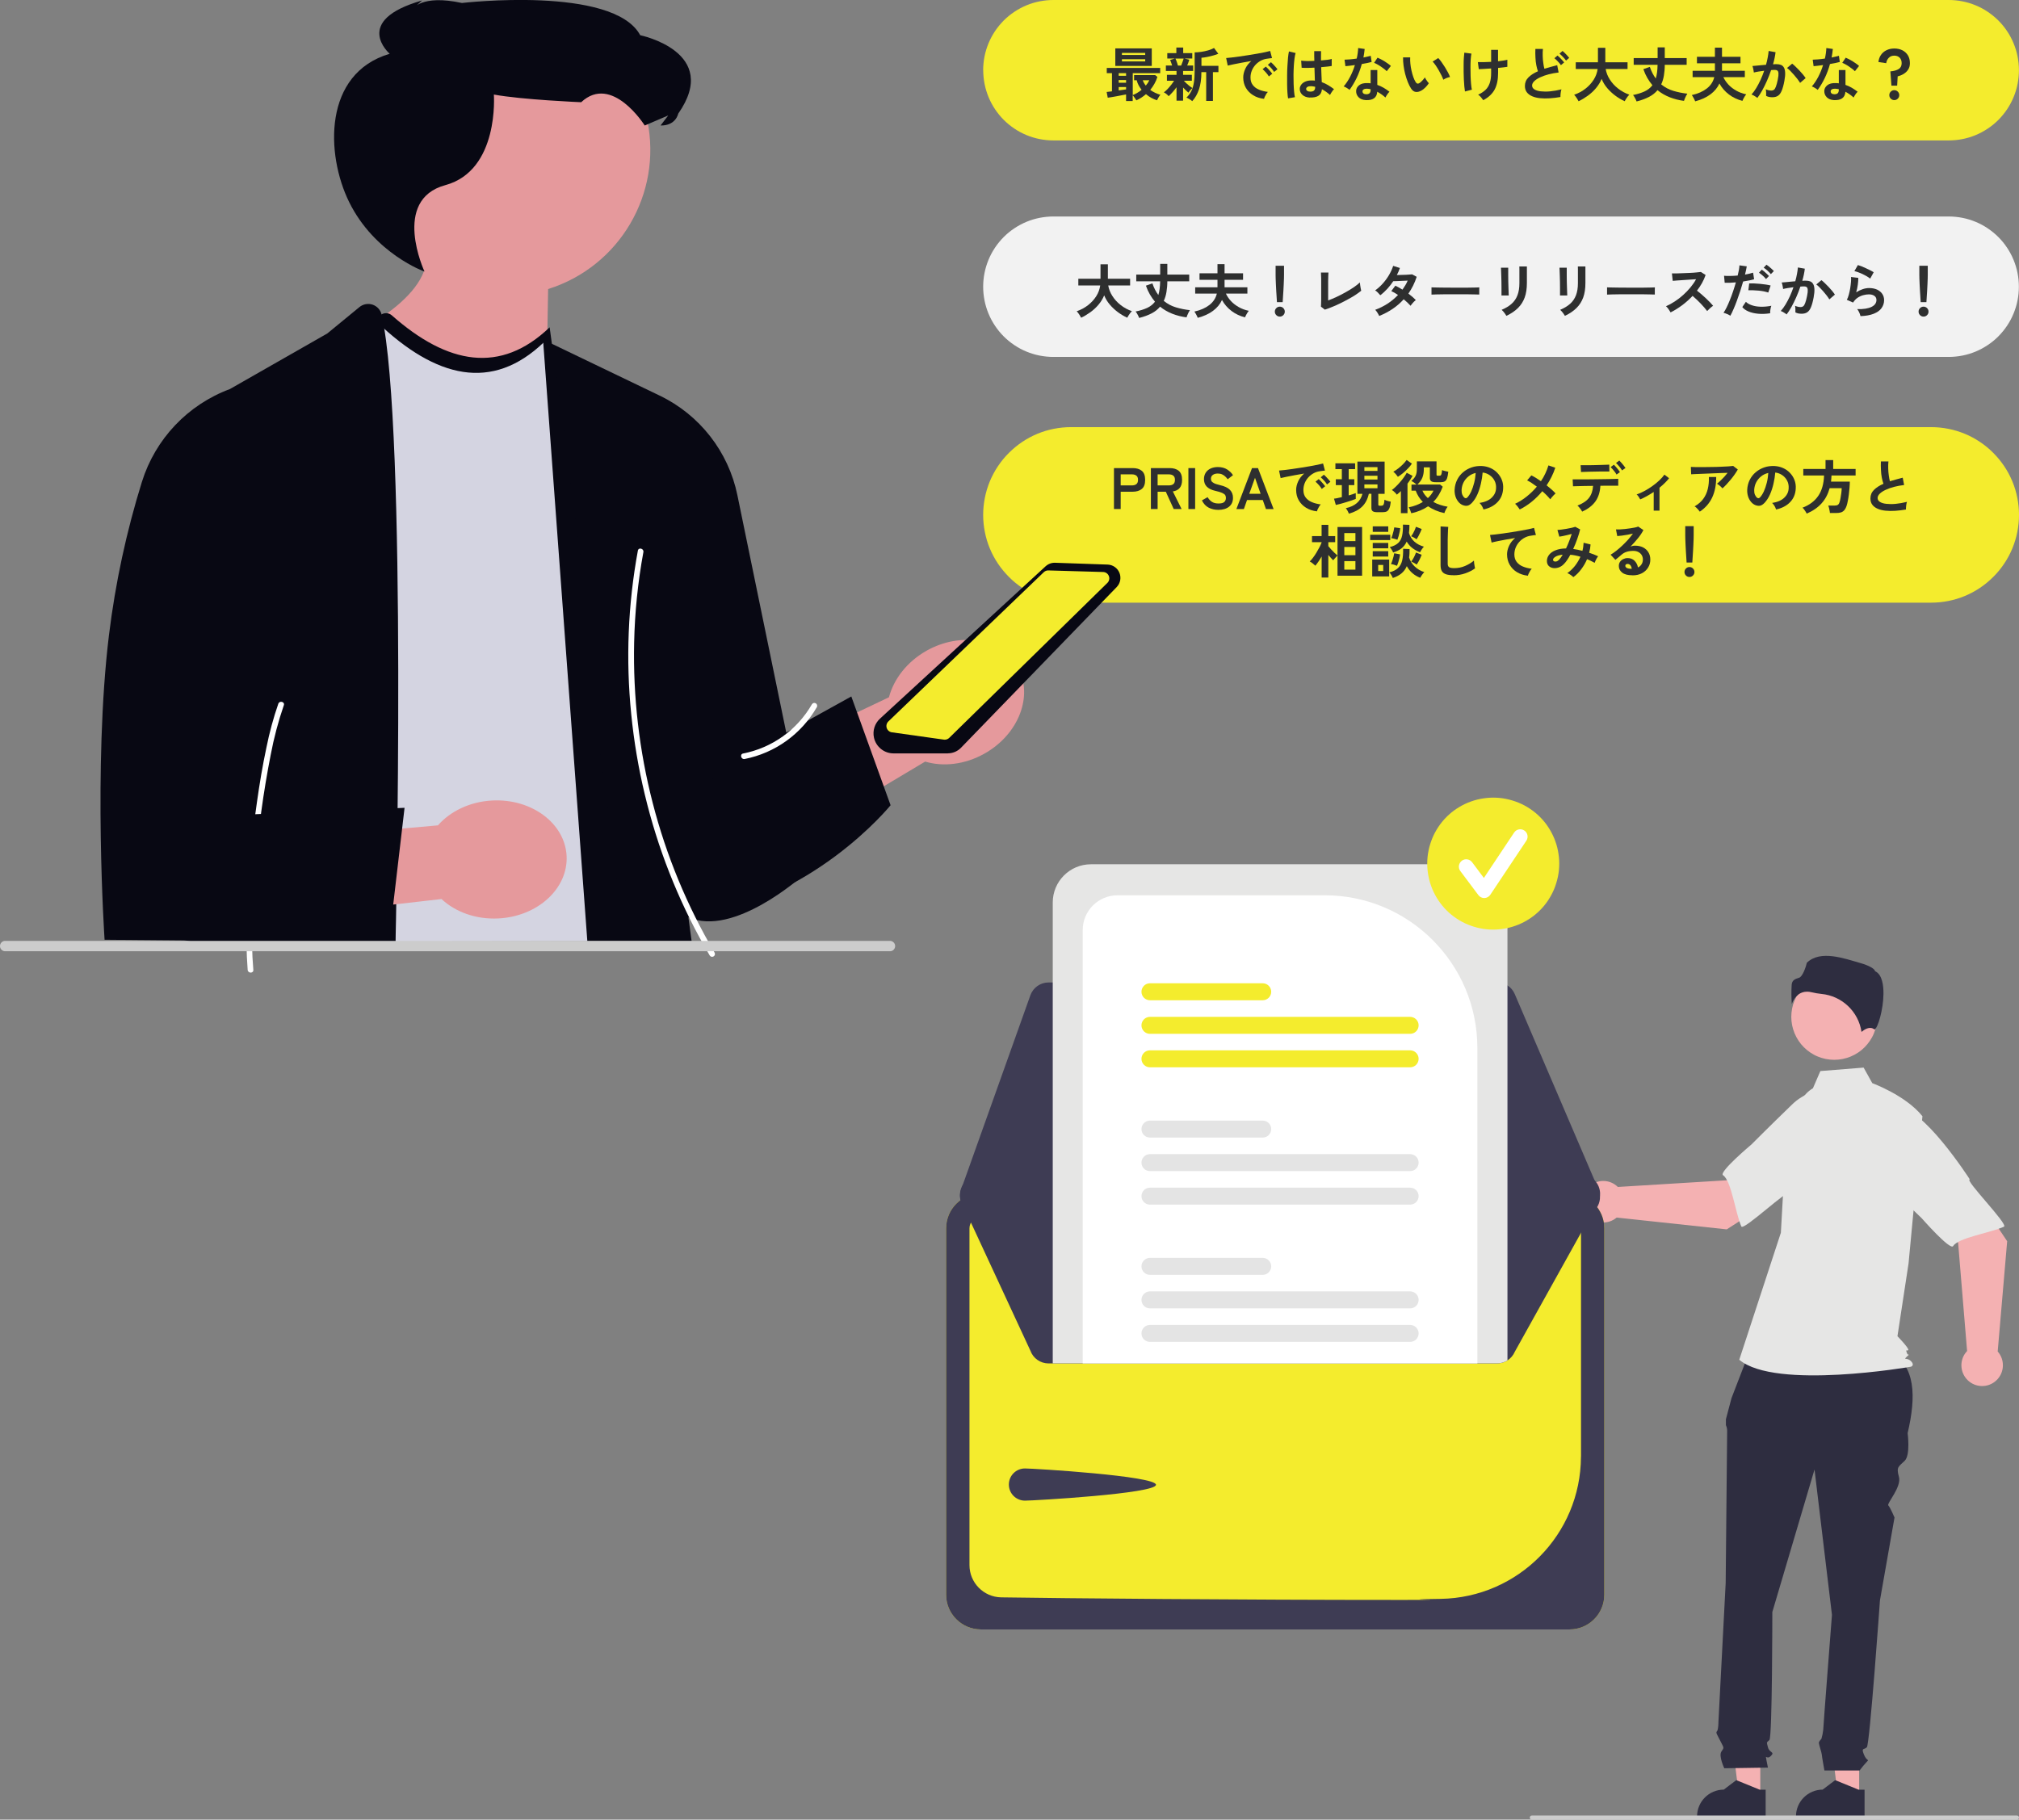 <?xml version="1.0" encoding="UTF-8"?>
<svg id="_レイヤー_2" data-name="レイヤー 2" xmlns="http://www.w3.org/2000/svg" viewBox="0 0 345 310.99">
  <rect x="0" y="0" width="345" height="310.99" fill="#808080" stroke="none"/>
  <defs>
    <style>
      .cls-1 {
        fill: #e4e4e4;
      }

      .cls-2 {
        fill: #ccc;
      }

      .cls-3 {
        fill: #080813;
      }

      .cls-4 {
        fill: #2e2d40;
      }

      .cls-5 {
        fill: #fff;
      }

      .cls-6 {
        fill: #d4d4e1;
      }

      .cls-7 {
        fill: #3e3c54;
      }

      .cls-8 {
        fill: #e6e6e5;
      }

      .cls-9 {
        fill: #f4b1b2;
      }

      .cls-10 {
        fill: #f2f2f2;
      }

      .cls-11 {
        fill: #2e2f2f;
      }

      .cls-12 {
        fill: #f4ec2d;
      }

      .cls-13 {
        fill: #e5999c;
      }
    </style>
  </defs>
  <g id="sp">
    <g id="img-strengths-sp">
      <polygon class="cls-9" points="317.69 307.05 314.06 307.05 312.33 293.02 317.69 293.02 317.69 307.05"/>
      <path class="cls-4" d="M318.62,310.58h-11.73v-.15c0-2.52,2.04-4.56,4.56-4.57h0l2.14-1.62,4,1.63h1.02v4.71Z"/>
      <polygon class="cls-9" points="300.79 307.05 297.16 307.05 295.43 293.02 300.79 293.02 300.79 307.05"/>
      <path class="cls-4" d="M301.72,310.58h-11.73v-.15c0-2.52,2.04-4.56,4.56-4.57h0l2.14-1.62,4,1.63h1.02v4.71Z"/>
      <path class="cls-4" d="M299.22,230.35l23.66.59c4.49,2.44,4.56,7.72,3.09,14,0,0,.5,3.73-.5,4.72-.99.99-1.49.99-.99,2.73.5,1.74-2.13,4.58-1.81,4.9s1.06,2.06,1.06,2.06l-2.49,14.17s-1.74,24.6-2.24,25.1c-.5.5-.99,0-.5,1.24.5,1.24.99.75.5,1.24-.44.47-.85.97-1.24,1.49h-6.01s-.45-2.49-.45-2.73-.5-1.74-.5-1.99.44-.69.44-.69c.15-.5.25-1.02.31-1.55,0-.5,1.49-19.63,1.49-19.63l-2.98-24.85-7.21,24.36s0,21.37-.5,21.87c-.5.5-.5.25-.25,1.24.25.99,1.24.75.5,1.49-.75.75-.99-.5-.75.75l.25,1.24-7.46.11s-.99-2.09-.5-2.84c.5-.75.47-.54-.14-1.76-.61-1.22-.85-1.47-.61-1.72.25-.25.25-1.57.25-1.57l1.24-23.78s.25-25.1.25-25.85c.02-.38-.05-.77-.21-1.12v-1.01l.95-3.59,3.32-8.62Z"/>
      <path class="cls-9" d="M313.43,166.45c.48,0,.96.05,1.43.14.47.09.93.23,1.38.42s.87.41,1.27.68c.4.27.77.57,1.11.91.34.34.65.71.91,1.11.27.4.49.82.68,1.27s.32.91.42,1.38.14.95.14,1.43-.05.96-.14,1.43c-.09.47-.23.93-.42,1.38-.18.45-.41.87-.68,1.27-.27.4-.57.77-.91,1.11-.34.34-.71.65-1.11.91-.4.27-.83.5-1.27.68-.45.19-.91.32-1.38.42-.47.09-.95.14-1.43.14s-.96-.05-1.43-.14-.93-.23-1.38-.42c-.45-.18-.87-.41-1.27-.68-.4-.27-.77-.57-1.11-.91-.34-.34-.65-.71-.91-1.11-.27-.4-.49-.83-.68-1.27-.18-.45-.32-.91-.42-1.38-.09-.47-.14-.95-.14-1.43s.05-.96.14-1.43c.09-.47.23-.93.42-1.38s.41-.87.68-1.27c.27-.4.57-.77.91-1.11.34-.34.71-.65,1.11-.91.4-.27.82-.5,1.27-.68.45-.18.91-.32,1.38-.42.47-.09.95-.14,1.43-.14Z"/>
      <path class="cls-8" d="M309.76,186.01c-1.58.94-2.53,2.67-3.08,4.43-1.01,3.26-1.61,6.63-1.8,10.04l-.57,10.2-7.11,21.71c6.17,5.22,29.34,1.19,29.34,1.19,0,0,.71-.24,0-.95s-1.4-.08-.69-.79c.71-.71.22.08-.02-.63-.24-.71,0-.24.24-.47.24-.24-1.84-2.37-1.84-2.37l1.9-12.46,2.37-25.14c-2.85-3.56-8.57-5.65-8.57-5.65l-1.48-2.66-7.39.59-1.29,2.98Z"/>
      <path class="cls-4" d="M308.75,169.48c.28,0,.57.04.84.11.54.13,1.09.22,1.65.28,3.5.33,6.33,3.01,6.85,6.49.43-.37,1.4-1.06,2.2-.42.01.01.02.02.05,0,.53-.25,1.47-3.34,1.5-6.06.02-1.44-.21-3.29-1.38-3.87l-.06-.03-.02-.07c-.08-.32-.95-.88-2.46-1.31-2.75-.78-6.86-2.31-9.17-.06-.17.76-.74,2.38-1.32,2.56-.64.2-1.19.38-1.27,1.16-.07,1.11-.07,2.23.02,3.34.22-.68.64-1.27,1.21-1.7.41-.27.89-.42,1.38-.41Z"/>
      <path class="cls-9" d="M295.07,210.1l12.01-7.69-6.05-8.04-5.97,7.35-18.61,1.14c-1.36-1.35-3.55-1.37-4.94-.04-1.39,1.32-1.47,3.51-.19,4.94s3.47,1.57,4.93.33l18.82,2.02Z"/>
      <path class="cls-8" d="M318.22,191.68c.7,4.22-12.46,12.27-12.46,12.27,0-.99-7.86,6.48-8.21,5.66-1.01-2.33-1.72-7.86-3.12-8.75-.81-.51,4.85-5.26,4.85-5.26,0,0,2.96-2.98,6.85-6.74,2.19-2.2,5.36-3.13,8.39-2.45,0,0,3.01,1.05,3.71,5.27Z"/>
      <path class="cls-9" d="M342.97,212.12l-7.94-11.84-7.91,6.22,7.47,5.82,1.54,18.58c-1.32,1.39-1.29,3.58.06,4.94,1.35,1.36,3.54,1.4,4.94.08,1.4-1.31,1.5-3.5.23-4.94l1.62-18.86Z"/>
      <path class="cls-8" d="M324.06,189.36c4.2-.79,12.53,12.2,12.53,12.2-.99.02,6.65,7.72,5.84,8.09-2.31,1.06-7.82,1.88-8.68,3.31-.49.82-5.36-4.74-5.36-4.74,0,0-3.04-2.9-6.89-6.7-2.25-2.15-3.24-5.29-2.63-8.34,0,0,.98-3.03,5.19-3.82Z"/>
      <path class="cls-2" d="M345,310.64c0,.09-.04.18-.1.25-.07.07-.16.1-.25.1h-82.9c-.19,0-.35-.16-.35-.35s.16-.35.35-.35h82.9c.09,0,.18.04.25.1.07.07.1.16.1.25h0Z"/>
      <path class="cls-12" d="M268.21,203.98h-100.61c-3.27,0-5.92,2.66-5.93,5.93v62.64c0,3.27,2.66,5.92,5.93,5.93h100.61c3.27,0,5.93-2.66,5.93-5.93v-62.64c0-3.27-2.66-5.93-5.93-5.93Z"/>
      <path class="cls-7" d="M270.15,248.98c-.05,13.26-10.7,24.05-23.96,24.28-10.21.13,5.65.18-6.66.18-28.15,0-57.51-.27-68.46-.44-3-.06-5.4-2.5-5.41-5.5v-57.58c0-1.07.87-1.95,1.95-1.95h100.6c1.07,0,1.95.87,1.95,1.94v39.07ZM268.21,203.98h-100.61c-3.27,0-5.92,2.66-5.93,5.93v62.64c0,3.27,2.66,5.92,5.93,5.93h100.61c3.27,0,5.93-2.66,5.93-5.93v-62.64c0-3.27-2.66-5.93-5.93-5.93Z"/>
      <path class="cls-7" d="M255.82,167.91h-76.65c-1.39,0-2.63.88-3.1,2.18l-11.84,33.21c-.36,1.01-.21,2.12.41,3,.61.87,1.62,1.39,2.68,1.39l102.8.18h0c1.1,0,2.14-.56,2.74-1.48.61-.92.71-2.09.28-3.11l-.18.08.18-.08-14.31-33.4c-.52-1.21-1.71-1.99-3.02-1.99Z"/>
      <path class="cls-7" d="M273.42,204.02c0,.45-.09.89-.27,1.3l-14.31,25.71c-.52,1.21-1.71,1.99-3.02,1.99h-76.65c-1.39,0-2.63-.87-3.1-2.18l-11.84-25.52c-.61-1.71.28-3.59,1.99-4.2.35-.13.72-.19,1.1-.19l12.56-.02h5.13s67.44-.13,67.44-.13h5.13s12.55-.03,12.55-.03h0c1.82,0,3.29,1.47,3.29,3.29h0Z"/>
      <path class="cls-7" d="M175.14,250.97c1.52,0,22.39,1.28,22.39,2.79s-20.87,2.71-22.39,2.71-2.75-1.23-2.75-2.75,1.23-2.75,2.75-2.75Z"/>
      <path class="cls-8" d="M251.05,147.71h-64.63c-3.61,0-6.53,2.93-6.53,6.53v78.77h75.94c.62,0,1.23-.18,1.76-.51v-78.26c0-3.61-2.93-6.53-6.53-6.53Z"/>
      <path class="cls-5" d="M226.38,153.01h-35.42c-3.28,0-5.95,2.66-5.95,5.95v74.06h67.44v-53.94c-.02-14.39-11.68-26.06-26.07-26.07h0Z"/>
      <path class="cls-1" d="M240.96,226.44h-44.46c-.8,0-1.45.65-1.45,1.45s.65,1.45,1.45,1.45h44.46c.8,0,1.45-.65,1.45-1.45s-.65-1.45-1.45-1.45Z"/>
      <path class="cls-1" d="M240.96,220.71h-44.46c-.8,0-1.45.65-1.45,1.45s.65,1.45,1.45,1.45h44.46c.8,0,1.45-.65,1.45-1.45s-.65-1.45-1.45-1.45Z"/>
      <path class="cls-1" d="M215.77,214.98h-19.27c-.8,0-1.45.65-1.45,1.45s.65,1.45,1.45,1.45h19.27c.8,0,1.45-.65,1.45-1.45s-.65-1.45-1.45-1.45h0Z"/>
      <path class="cls-1" d="M240.96,202.98h-44.46c-.8,0-1.45.65-1.45,1.45s.65,1.45,1.45,1.45h44.46c.8,0,1.45-.65,1.45-1.45s-.65-1.45-1.45-1.45Z"/>
      <path class="cls-1" d="M240.96,197.25h-44.46c-.8,0-1.45.65-1.45,1.45s.65,1.45,1.45,1.45h44.46c.8,0,1.45-.65,1.45-1.45s-.65-1.45-1.45-1.45Z"/>
      <path class="cls-1" d="M215.77,191.52h-19.27c-.8,0-1.45.65-1.45,1.45s.65,1.45,1.45,1.45h19.27c.8,0,1.45-.65,1.45-1.45s-.65-1.45-1.45-1.45Z"/>
      <path class="cls-12" d="M240.96,179.51h-44.46c-.8,0-1.45.65-1.45,1.45s.65,1.45,1.45,1.45h44.46c.8,0,1.45-.65,1.45-1.45s-.65-1.45-1.45-1.45Z"/>
      <path class="cls-12" d="M240.96,173.79h-44.46c-.8,0-1.45.65-1.45,1.45s.65,1.45,1.45,1.45h44.46c.8,0,1.45-.65,1.45-1.45s-.65-1.45-1.45-1.45Z"/>
      <path class="cls-12" d="M215.77,168.05h-19.27c-.8,0-1.45.65-1.45,1.45s.65,1.45,1.45,1.45h19.27c.8,0,1.45-.65,1.45-1.45s-.65-1.45-1.45-1.45Z"/>
      <path class="cls-12" d="M255.16,136.32c.74,0,1.48.07,2.2.22.73.15,1.43.36,2.12.64.68.28,1.34.63,1.95,1.04.62.41,1.19.88,1.71,1.4.52.52.99,1.09,1.4,1.71.41.62.76,1.27,1.04,1.95.28.68.5,1.39.64,2.12.14.73.22,1.46.22,2.2s-.07,1.48-.22,2.2-.36,1.43-.64,2.12c-.28.68-.63,1.33-1.04,1.95-.41.62-.88,1.19-1.4,1.71-.52.52-1.09.99-1.71,1.4s-1.27.76-1.95,1.04c-.68.28-1.39.5-2.12.64s-1.46.22-2.2.22-1.48-.07-2.2-.22c-.73-.14-1.43-.36-2.12-.64s-1.34-.63-1.95-1.04c-.62-.41-1.19-.88-1.71-1.4-.52-.52-.99-1.09-1.4-1.71-.41-.62-.76-1.27-1.04-1.95s-.5-1.39-.64-2.12c-.14-.73-.22-1.46-.22-2.2s.07-1.47.22-2.2c.14-.73.36-1.43.64-2.12s.63-1.33,1.04-1.95c.41-.62.88-1.19,1.4-1.71.52-.52,1.09-.99,1.71-1.4.62-.41,1.27-.76,1.95-1.04.68-.28,1.39-.5,2.12-.64.73-.14,1.46-.22,2.2-.22Z"/>
      <path class="cls-5" d="M253.62,153.48c-.4,0-.77-.19-1-.5l-3.08-4.11c-.42-.55-.3-1.34.25-1.76.55-.42,1.34-.3,1.76.25l2.01,2.69,5.17-7.76c.38-.58,1.16-.73,1.74-.35.58.38.73,1.16.35,1.74l-6.16,9.24c-.23.34-.6.55-1.01.56-.01,0-.02,0-.03,0Z"/>
      <path class="cls-10" d="M168,49c0-.79.08-1.57.23-2.34.15-.77.38-1.52.68-2.25.3-.73.67-1.42,1.11-2.08.44-.66.94-1.26,1.49-1.82.56-.56,1.16-1.05,1.82-1.49.66-.44,1.35-.81,2.07-1.11.73-.3,1.48-.53,2.25-.68.77-.15,1.55-.23,2.34-.23h153c.79,0,1.57.08,2.34.23.77.15,1.52.38,2.25.68.73.3,1.42.67,2.07,1.11s1.26.93,1.82,1.49c.56.56,1.05,1.16,1.49,1.82.44.66.81,1.35,1.11,2.08.3.73.53,1.48.68,2.25.15.77.23,1.55.23,2.34s-.08,1.57-.23,2.34c-.15.77-.38,1.52-.68,2.25-.3.73-.67,1.42-1.11,2.08-.44.66-.94,1.26-1.49,1.82-.56.56-1.16,1.05-1.82,1.49s-1.35.81-2.07,1.11c-.73.3-1.48.53-2.25.68-.77.15-1.55.23-2.34.23h-153c-.79,0-1.57-.08-2.34-.23-.77-.15-1.52-.38-2.25-.68-.73-.3-1.42-.67-2.07-1.11-.66-.44-1.26-.93-1.82-1.49-.56-.56-1.05-1.16-1.49-1.82-.44-.66-.81-1.35-1.11-2.08-.3-.73-.53-1.48-.68-2.25-.15-.77-.23-1.55-.23-2.34Z"/>
      <g>
        <path class="cls-11" d="M184.73,54.29c-.05-.11-.12-.23-.21-.38s-.18-.28-.28-.41-.18-.23-.26-.3c.74-.26,1.39-.61,1.96-1.06.57-.45,1.03-.96,1.39-1.53s.58-1.18.67-1.82h-3.74v-1.15h3.79v-2.47h1.26v2.47h3.8v1.15h-3.74c.11.63.34,1.23.71,1.8.37.58.83,1.09,1.41,1.54.57.45,1.21.8,1.92,1.05-.09.09-.18.2-.29.33-.1.13-.2.27-.29.42s-.16.27-.21.37c-.55-.25-1.09-.57-1.6-.95-.51-.38-.97-.81-1.38-1.29-.41-.48-.73-1.01-.96-1.58-.23.57-.56,1.1-.97,1.59-.41.49-.88.92-1.39,1.29-.52.37-1.04.69-1.58.94Z"/>
        <path class="cls-11" d="M194.66,54.35c-.03-.1-.08-.22-.15-.36-.07-.14-.15-.28-.23-.42s-.16-.25-.24-.33c.76-.15,1.42-.36,1.97-.61.55-.25,1-.61,1.35-1.07-.32-.37-.61-.79-.87-1.24s-.49-.95-.68-1.5l1.11-.39c.13.39.28.75.45,1.08.17.33.36.63.56.91.19-.61.3-1.39.31-2.34h-4.08v-1.15h4.09v-1.83h1.22v1.83h3.74v1.15h-3.74c0,.67-.06,1.28-.15,1.83s-.24,1.06-.46,1.51c.62.51,1.31.88,2.08,1.11.77.23,1.56.39,2.39.48-.06.09-.13.21-.22.37-.08.16-.16.32-.22.48-.07.16-.11.28-.14.38-.86-.11-1.67-.32-2.44-.62-.76-.3-1.46-.7-2.08-1.21-.37.45-.84.83-1.43,1.14s-1.3.58-2.15.79Z"/>
        <path class="cls-11" d="M204.66,54.31c-.05-.15-.13-.33-.25-.54-.11-.21-.22-.39-.32-.52,1.05-.23,1.9-.61,2.56-1.12.66-.51,1.09-1.16,1.28-1.95h-3.7v-1.08h3.81v-1.28h-3.07v-1.11h3.07v-1.57h1.21v1.57h3.16v1.11h-3.16v1.28h3.9v1.08h-3.67c.21.45.5.88.87,1.28.37.4.82.74,1.33,1.03s1.08.5,1.71.63c-.07.08-.15.19-.24.33s-.17.28-.24.42c-.07.14-.13.26-.17.37-.86-.22-1.63-.58-2.3-1.09-.67-.51-1.22-1.13-1.63-1.88-.33.72-.84,1.34-1.54,1.86-.7.52-1.57.92-2.61,1.19Z"/>
        <path class="cls-11" d="M218.69,54.11c-.23,0-.43-.08-.6-.25s-.25-.37-.25-.6.08-.43.25-.6c.17-.17.37-.25.6-.25s.43.08.6.25c.17.17.25.37.25.6s-.08.43-.25.6-.37.25-.6.25ZM218.2,51.64c-.01-.21-.03-.48-.05-.81-.02-.34-.04-.7-.07-1.09-.02-.39-.04-.77-.06-1.15s-.03-.71-.04-1-.01-.5-.01-.62v-1.55h1.44v1.55c0,.13,0,.33-.01.62s-.02.62-.04,1-.04.76-.06,1.15c-.02.39-.05.75-.07,1.09-.02.34-.04.61-.05.81h-.98Z"/>
        <path class="cls-11" d="M226.37,52.91l-.65-.5c0-.08.01-.23.02-.45s.01-.48.02-.79c0-.31,0-.64,0-1v-1.05c0-.39,0-.75,0-1.09,0-.34,0-.64-.02-.9s-.01-.44-.02-.55h1.28c-.01.12-.02.31-.03.58,0,.27-.01.57-.02.9,0,.33,0,.67,0,1.01v2.28c.46-.17.95-.38,1.47-.62.52-.24,1.03-.51,1.53-.79.5-.28.97-.57,1.39-.85.42-.29.76-.56,1.03-.82,0,.11.02.26.05.46.03.19.06.38.09.55.04.18.07.32.09.41-.27.22-.59.45-.96.7s-.79.49-1.24.73c-.45.25-.9.49-1.38.72-.47.23-.93.44-1.39.62-.46.19-.88.34-1.28.47Z"/>
        <path class="cls-11" d="M235.67,53.99c-.09-.19-.19-.38-.32-.58-.13-.2-.25-.36-.36-.46.74-.27,1.44-.62,2.11-1.05.66-.43,1.26-.93,1.79-1.49-.2-.13-.4-.26-.59-.37s-.38-.21-.56-.29l.69-.92c.38.17.79.4,1.22.67.17-.25.34-.5.49-.75s.29-.52.4-.79c-.28.01-.58.03-.9.04-.32.02-.62.03-.91.04s-.5.02-.66.02c-.29.45-.62.87-.99,1.28-.37.4-.77.78-1.22,1.12-.11-.13-.25-.29-.42-.46s-.33-.3-.46-.37c.47-.33.91-.73,1.32-1.19.41-.46.77-.95,1.07-1.47.3-.52.53-1.03.69-1.53l1.15.36c-.07.21-.15.41-.24.62-.09.2-.18.4-.28.59.29,0,.61-.01.96-.03.34,0,.67-.02.96-.04.3-.02.53-.03.69-.05l.78.42c-.17.53-.38,1.04-.62,1.52s-.51.93-.8,1.35c.25.19.49.38.71.57.22.19.41.37.56.53-.09.07-.2.16-.32.28-.12.12-.23.24-.33.37s-.18.24-.25.33c-.31-.35-.7-.72-1.17-1.11-.56.62-1.19,1.17-1.89,1.64-.7.47-1.47.88-2.29,1.21Z"/>
        <path class="cls-11" d="M244.61,50.35c0-.09,0-.22,0-.38v-.48c0-.16,0-.29,0-.38.13,0,.35.01.67.02s.71.01,1.16.02c.45,0,.93.01,1.45.01.51,0,1.03,0,1.54,0s1,0,1.46,0c.46,0,.85-.01,1.18-.02.33,0,.57-.02.71-.03,0,.09-.01.21-.01.37,0,.16,0,.32,0,.48,0,.16,0,.29,0,.38-.17,0-.41-.01-.74-.02s-.7-.01-1.13-.02-.89,0-1.37,0h-1.46c-.49,0-.96,0-1.41,0-.45,0-.85.01-1.21.02s-.64.02-.84.03Z"/>
        <path class="cls-11" d="M256.57,50.51c0-.06,0-.21,0-.44,0-.24,0-.53,0-.87,0-.34,0-.7-.01-1.07,0-.37-.02-.73-.03-1.07,0-.34-.02-.63-.03-.86,0-.24-.01-.39-.02-.45h1.24v.46c0,.23,0,.51,0,.84,0,.33,0,.68.01,1.04,0,.36.02.71.03,1.04,0,.34.02.63.03.87,0,.24.02.41.02.5h-1.25ZM257.4,53.97c-.05-.09-.12-.2-.21-.33-.09-.13-.19-.25-.29-.38-.11-.13-.21-.23-.3-.31.69-.29,1.25-.63,1.7-1.03.45-.4.78-.89,1-1.46.22-.58.33-1.26.33-2.07v-.46c0-.15,0-.34,0-.57,0-.23,0-.47,0-.72,0-.25,0-.47,0-.67,0-.2,0-.34-.01-.43h1.29v2.85c0,.93-.12,1.75-.37,2.44-.25.69-.63,1.29-1.14,1.8-.51.51-1.17.96-1.97,1.34Z"/>
        <path class="cls-11" d="M266.57,50.51c0-.06,0-.21,0-.44,0-.24,0-.53,0-.87,0-.34,0-.7-.01-1.07,0-.37-.02-.73-.03-1.07,0-.34-.02-.63-.03-.86,0-.24-.01-.39-.02-.45h1.24v.46c0,.23,0,.51,0,.84,0,.33,0,.68.01,1.04,0,.36.02.71.03,1.04,0,.34.02.63.03.87,0,.24.02.41.02.5h-1.25ZM267.4,53.97c-.05-.09-.12-.2-.21-.33-.09-.13-.19-.25-.29-.38-.11-.13-.21-.23-.3-.31.69-.29,1.25-.63,1.7-1.03.45-.4.78-.89,1-1.46.22-.58.33-1.26.33-2.07v-.46c0-.15,0-.34,0-.57,0-.23,0-.47,0-.72,0-.25,0-.47,0-.67,0-.2,0-.34-.01-.43h1.29v2.85c0,.93-.12,1.75-.37,2.44-.25.69-.63,1.29-1.14,1.8-.51.51-1.17.96-1.97,1.34Z"/>
        <path class="cls-11" d="M274.61,50.35c0-.09,0-.22,0-.38v-.48c0-.16,0-.29,0-.38.13,0,.35.01.67.02s.71.01,1.16.02c.45,0,.93.01,1.45.01.51,0,1.03,0,1.54,0s1,0,1.46,0c.46,0,.85-.01,1.18-.02.33,0,.57-.02.71-.03,0,.09-.01.21-.01.37,0,.16,0,.32,0,.48,0,.16,0,.29,0,.38-.17,0-.41-.01-.74-.02s-.7-.01-1.13-.02-.89,0-1.37,0h-1.46c-.49,0-.96,0-1.41,0-.45,0-.85.01-1.21.02s-.64.02-.84.03Z"/>
        <path class="cls-11" d="M285.45,53.36c-.09-.15-.2-.32-.34-.53s-.29-.37-.43-.49c.5-.22,1-.49,1.5-.82.5-.33.98-.69,1.43-1.1.46-.41.87-.84,1.25-1.3.38-.46.7-.92.96-1.4-.33.02-.69.04-1.08.07s-.78.05-1.16.08c-.38.02-.73.05-1.04.07-.31.02-.55.04-.71.06l-.14-1.27c.17,0,.42,0,.75,0,.33,0,.71-.02,1.12-.04.41-.02.82-.04,1.23-.05.41-.02.78-.04,1.11-.08s.58-.06.74-.08l.81.52c-.16.47-.37.92-.62,1.38-.25.45-.54.88-.86,1.29.23.18.48.38.75.61.26.23.52.46.78.7.25.24.49.47.7.69.21.22.39.42.53.59-.17.11-.34.25-.53.42s-.35.33-.49.48c-.13-.18-.29-.38-.49-.61-.2-.23-.42-.46-.64-.7-.23-.24-.46-.47-.7-.69-.23-.22-.45-.42-.66-.59-.55.59-1.15,1.13-1.8,1.61-.65.48-1.3.88-1.95,1.21Z"/>
        <path class="cls-11" d="M295.69,53.96c-.15-.09-.34-.19-.57-.29s-.44-.17-.61-.21c.17-.25.35-.56.54-.94.19-.38.37-.81.56-1.28s.37-.96.54-1.47c.17-.51.33-1.01.47-1.51-.38.03-.74.06-1.07.07-.34.01-.62.01-.84,0l-.11-1.2c.27.03.62.04,1.04.03.42,0,.85-.03,1.29-.07.09-.35.15-.67.21-.96.05-.29.08-.55.09-.78l1.25.17c-.03.19-.07.41-.12.64-.05.24-.11.49-.18.77.27-.05.53-.1.77-.16s.44-.12.61-.17l.18,1.12c-.21.07-.47.13-.8.2-.33.07-.69.13-1.08.19-.15.53-.31,1.07-.49,1.62-.18.56-.37,1.1-.56,1.62s-.38,1.01-.58,1.46c-.19.44-.37.82-.54,1.13ZM302.47,53.54c-.72.11-1.4.14-2.04.08-.64-.06-1.19-.19-1.66-.39-.47-.2-.82-.45-1.05-.75l.61-.9c.23.24.56.43.99.58.42.15.92.24,1.49.26.57.02,1.19-.03,1.87-.16-.07.17-.12.38-.16.63-.04.25-.05.47-.04.64ZM302.17,50c-.22-.07-.47-.14-.76-.2-.29-.06-.59-.1-.9-.13-.32-.03-.63-.05-.93-.06-.3-.01-.58,0-.83,0l.15-1.17c.24-.01.52-.01.84,0s.66.04,1.01.07c.35.03.68.08,1,.12.32.05.59.1.81.16l-.4,1.2ZM301.78,47.7c-.1-.13-.22-.26-.36-.4-.14-.14-.29-.27-.44-.39-.15-.12-.29-.23-.41-.31l.48-.51c.11.07.24.17.4.3.16.14.32.28.47.42.15.14.27.26.36.36l-.51.52ZM302.59,46.84c-.15-.19-.35-.39-.58-.6-.24-.21-.45-.37-.64-.49l.48-.51c.11.07.24.17.41.3.16.13.32.27.48.42s.28.26.37.37l-.51.52Z"/>
        <path class="cls-11" d="M305.3,53.75c-.06-.06-.15-.13-.28-.21s-.26-.16-.39-.24c-.13-.07-.25-.12-.34-.15.28-.3.55-.67.81-1.1.26-.43.51-.9.74-1.4.23-.51.44-1.03.62-1.56-.34.04-.67.09-.98.14-.32.05-.58.11-.79.16,0-.09-.02-.2-.05-.35-.03-.15-.06-.29-.09-.43-.03-.14-.07-.25-.1-.33.15-.01.35-.03.6-.05.25-.02.52-.05.82-.08.3-.03.6-.06.9-.08.12-.42.22-.83.29-1.24.08-.4.13-.78.16-1.12l1.18.21c-.03.31-.09.64-.16.99s-.16.71-.27,1.08c.13,0,.25-.01.36-.02.11,0,.2,0,.28,0,.27,0,.5.04.71.12.21.08.38.23.5.44.13.21.2.5.22.87.02.37-.02.84-.13,1.42-.13.72-.29,1.28-.46,1.69-.17.41-.38.69-.64.86-.25.17-.58.25-.97.25-.19,0-.37-.02-.55-.05-.18-.04-.35-.1-.5-.18,0-.15,0-.34,0-.57s-.03-.41-.06-.56c.33.15.66.22.98.22.16,0,.3-.05.42-.14.12-.09.23-.27.33-.54.11-.27.21-.67.32-1.19.1-.49.14-.85.12-1.08-.02-.24-.08-.39-.19-.47-.11-.07-.24-.11-.4-.11-.19,0-.41,0-.67.03-.21.62-.44,1.23-.71,1.83-.26.6-.54,1.15-.82,1.66-.28.51-.56.93-.83,1.28ZM312.59,51.16c-.11-.18-.25-.39-.44-.64-.19-.25-.39-.49-.61-.74-.22-.25-.43-.48-.64-.69s-.39-.37-.54-.47l.88-.74c.16.12.35.28.56.49.21.2.43.42.66.66.23.24.44.48.63.71s.34.44.45.61l-.95.82Z"/>
        <path class="cls-11" d="M317.92,54.03c-.02-.1-.06-.23-.12-.38s-.12-.31-.21-.46-.16-.27-.24-.36c1.07.03,1.88-.1,2.45-.38s.84-.68.84-1.19c0-.3-.12-.53-.36-.7-.24-.17-.55-.25-.94-.25-.3,0-.62.05-.96.14s-.66.24-.96.44c-.3.2-.56.48-.77.82l-1.07-.47c.13-.23.25-.53.34-.88.1-.35.17-.72.24-1.1.06-.38.1-.74.13-1.08.03-.34.03-.62,0-.84l1.25.15c0,.33-.02.71-.08,1.15-.06.44-.15.88-.28,1.32.35-.23.72-.41,1.11-.54s.75-.19,1.09-.19c.52,0,.97.09,1.36.26.38.18.68.42.89.73.21.31.32.67.32,1.07,0,.51-.15.96-.44,1.37s-.73.72-1.33.96-1.36.38-2.28.41ZM319.58,47.62c-.17-.13-.36-.27-.59-.4-.23-.13-.47-.26-.72-.38-.25-.12-.5-.22-.75-.31-.24-.09-.46-.15-.65-.19l.6-1.04c.17.05.38.12.62.21.24.1.49.21.75.33.26.12.51.24.75.36.24.12.43.23.58.33l-.6,1.09Z"/>
        <path class="cls-11" d="M328.69,54.11c-.23,0-.43-.08-.6-.25s-.25-.37-.25-.6.08-.43.25-.6c.17-.17.37-.25.6-.25s.43.08.6.25c.17.17.25.37.25.6s-.08.43-.25.6-.37.25-.6.25ZM328.2,51.64c-.01-.21-.03-.48-.05-.81-.02-.34-.04-.7-.07-1.09-.02-.39-.04-.77-.06-1.15s-.03-.71-.04-1-.01-.5-.01-.62v-1.55h1.44v1.55c0,.13,0,.33-.01.62s-.02.62-.04,1-.04.76-.06,1.15c-.02.39-.05.75-.07,1.09-.02.34-.04.61-.05.81h-.98Z"/>
      </g>
      <path class="cls-12" d="M168,12c0-.79.08-1.57.23-2.34.15-.77.38-1.52.68-2.25.3-.73.67-1.42,1.11-2.08.44-.66.94-1.26,1.49-1.82.56-.56,1.16-1.05,1.82-1.49.66-.44,1.35-.81,2.07-1.11.73-.3,1.48-.53,2.25-.68C178.43.08,179.21,0,180,0h153c.79,0,1.57.08,2.34.23.77.15,1.52.38,2.25.68.73.3,1.42.67,2.07,1.11s1.26.93,1.82,1.49c.56.56,1.05,1.16,1.49,1.82.44.66.81,1.35,1.11,2.08.3.73.53,1.48.68,2.25.15.77.23,1.55.23,2.34s-.08,1.57-.23,2.34c-.15.77-.38,1.52-.68,2.25-.3.73-.67,1.42-1.11,2.08-.44.66-.94,1.26-1.49,1.82-.56.56-1.16,1.05-1.82,1.49s-1.35.81-2.07,1.11c-.73.3-1.48.53-2.25.68-.77.15-1.55.23-2.34.23h-153c-.79,0-1.57-.08-2.34-.23-.77-.15-1.52-.38-2.25-.68-.73-.3-1.42-.67-2.07-1.11-.66-.44-1.26-.93-1.82-1.49-.56-.56-1.05-1.16-1.49-1.82-.44-.66-.81-1.35-1.11-2.08-.3-.73-.53-1.48-.68-2.25-.15-.77-.23-1.55-.23-2.34Z"/>
      <g>
        <path class="cls-11" d="M192.42,17.27v-1.13c-.21.04-.45.09-.74.14-.29.05-.58.11-.88.17-.3.06-.58.11-.85.15-.27.05-.49.08-.66.1l-.19-.98c.11-.01.25-.03.41-.05.16-.02.32-.04.5-.06v-3.11h-.89v-.89h9.13v.89h-4.69v3.75c.28-.11.55-.25.8-.4.26-.15.5-.32.71-.51-.19-.23-.35-.48-.5-.75-.15-.27-.26-.56-.33-.87h-.45v-.89h3.6l.38.31c-.12.41-.29.79-.5,1.17s-.45.72-.72,1.06c.27.19.56.36.86.5.3.14.59.25.88.33-.11.11-.22.26-.33.46-.12.2-.2.36-.26.48-.3-.09-.61-.23-.94-.4-.33-.18-.64-.39-.94-.65-.49.43-1.04.79-1.64,1.06-.09-.13-.2-.29-.31-.46-.11-.17-.22-.31-.32-.4v.98h-1.14ZM190.58,11.27v-3h6.23v3h-6.23ZM191.16,12.95h1.26v-.45h-1.26v.45ZM191.16,14.14h1.26v-.46h-1.26v.46ZM191.16,15.45c.23-.03.46-.06.67-.09.22-.03.41-.05.59-.08v-.4h-1.26v.57ZM191.71,9.39h3.98v-.35h-3.98v.35ZM191.71,10.5h3.98v-.38h-3.98v.38ZM195.79,14.63c.13-.15.24-.3.34-.45.1-.15.19-.31.26-.46h-1.12c.12.33.29.63.52.91Z"/>
        <path class="cls-11" d="M201.04,17.21v-2.3c-.21.29-.43.58-.68.85-.25.28-.47.5-.66.68-.09-.11-.21-.23-.38-.37s-.32-.23-.45-.29c.19-.13.39-.3.61-.53s.43-.47.63-.73c.21-.26.38-.5.51-.72h-1.22v-1.01h1.64v-.66h-1.82v-.93h1.07c-.05-.17-.11-.34-.17-.51s-.12-.32-.17-.45l.81-.24h-1.3v-.92h1.55v-.96h1.17v.96h1.55v.92h-1.34l.83.21c-.05.15-.1.31-.16.48-.06.17-.13.34-.2.51h1.02v.93h-1.72v.66h1.5v1.01h-1.37c.11.13.26.28.43.44.17.16.35.31.54.46s.35.26.5.34c-.07.05-.15.13-.24.23-.09.1-.18.2-.26.3-.08.1-.14.19-.19.26-.12-.09-.26-.22-.43-.38-.17-.16-.33-.32-.48-.49v2.24h-1.11ZM201.28,11.21h.55c.09-.2.17-.42.25-.66.08-.24.14-.42.18-.54h-1.41c.07.14.15.32.23.55.08.23.15.44.2.65ZM203.73,17.29c-.12-.11-.28-.22-.49-.35-.2-.13-.38-.21-.51-.26.35-.32.63-.69.84-1.11s.35-.91.44-1.48c.09-.57.13-1.23.13-1.99v-3.15c.35,0,.73-.03,1.14-.09.41-.06.81-.15,1.19-.26.38-.11.71-.25.98-.4l.73.99c-.23.1-.52.2-.86.29-.34.1-.69.18-1.04.25s-.68.12-.98.14v1.38h2.9v1.08h-.94v4.92h-1.15v-4.92h-.82c0,1.16-.14,2.14-.41,2.94-.27.8-.65,1.47-1.15,2.01Z"/>
        <path class="cls-11" d="M215.98,16.89c-.69-.08-1.31-.28-1.84-.61-.53-.33-.95-.75-1.25-1.27-.3-.52-.45-1.11-.45-1.78,0-.48.12-.97.35-1.47.23-.5.57-.94,1.03-1.33-.53.09-1.06.18-1.59.28s-1.01.19-1.44.28c-.43.09-.76.16-1,.22l-.27-1.29c.22-.01.53-.04.92-.09s.83-.11,1.32-.17c.49-.07,1-.15,1.52-.23.52-.08,1.03-.17,1.52-.25s.93-.17,1.32-.25c.39-.08.7-.16.92-.22l.32,1.22c-.11,0-.24.02-.38.04-.15.02-.32.04-.5.07-.37.05-.72.16-1.05.34-.33.18-.63.41-.9.7-.26.29-.47.61-.62.98s-.23.76-.23,1.19c0,.51.13.94.39,1.28s.62.61,1.06.79c.45.19.96.32,1.52.39-.1.1-.2.22-.29.38-.09.15-.17.3-.24.45-.07.15-.11.28-.13.38ZM216.82,13.06c-.13-.21-.29-.44-.5-.67s-.4-.42-.57-.57l.55-.44c.1.08.22.2.36.35.14.15.28.31.42.47s.24.29.32.4l-.57.46ZM217.72,12.3c-.13-.21-.29-.43-.5-.66s-.4-.42-.58-.56l.54-.45c.1.08.22.2.37.35.14.15.28.31.42.46.14.16.25.29.32.4l-.57.45Z"/>
        <path class="cls-11" d="M220.1,16.8c-.05-.26-.08-.59-.11-1s-.04-.87-.05-1.37c0-.5-.01-1.02,0-1.56,0-.54.02-1.06.05-1.58s.06-.99.1-1.42c.04-.43.1-.79.16-1.08l1.14.27c-.07.23-.14.55-.19.94s-.09.83-.12,1.32c-.03.48-.04.98-.05,1.49,0,.51,0,1.01.02,1.5.02.48.04.93.08,1.33.04.4.08.72.14.97l-1.16.2ZM223.81,16.68c-.52-.03-.94-.18-1.25-.46-.31-.28-.47-.63-.46-1.04,0-.25.09-.49.25-.71.16-.22.39-.39.68-.52s.64-.2,1.05-.2c.21,0,.41,0,.6.03,0-.29-.02-.63-.03-1s-.03-.78-.04-1.22c-.41.03-.81.04-1.2.04-.39,0-.72,0-.99-.02l-.08-1.22c.25.04.57.06.97.07.4,0,.83,0,1.28-.03,0-.27-.01-.54-.02-.81,0-.28,0-.56,0-.85h1.17c0,.25-.01.51-.01.78,0,.27,0,.54,0,.81.4-.03.76-.07,1.09-.11.33-.04.57-.09.74-.15v1.2c-.19.04-.44.08-.76.11-.32.03-.67.07-1.04.1.01.49.03.95.05,1.39.02.44.04.83.05,1.17.37.13.73.3,1.08.51.35.21.69.44,1.02.69-.07.06-.16.15-.25.28s-.18.25-.26.38-.14.24-.18.33c-.45-.41-.91-.73-1.38-.98-.05.53-.25.9-.6,1.12-.36.22-.84.32-1.46.29ZM223.9,15.66c.27,0,.48-.05.62-.17s.21-.31.21-.59v-.07c-.23-.05-.46-.09-.71-.1-.25,0-.45.03-.6.12-.15.09-.23.2-.23.34,0,.14.06.25.19.34.13.09.31.13.53.13Z"/>
        <path class="cls-11" d="M230.61,15.36c-.11-.09-.26-.2-.46-.32s-.38-.21-.55-.27c.41-.47.78-1.03,1.11-1.66.33-.64.6-1.3.81-1.99-.33.05-.64.09-.93.12-.29.03-.52.06-.69.07l-.15-1.11c.23,0,.54-.02.91-.05s.76-.08,1.17-.14c.07-.31.13-.62.17-.92s.07-.6.08-.88l1.11.16c-.05.5-.12.99-.21,1.46.23-.05.46-.1.67-.15s.41-.1.58-.14l.15,1.05c-.21.06-.46.12-.75.18-.29.06-.6.12-.93.17-.23.84-.52,1.63-.88,2.38-.36.75-.77,1.43-1.22,2.05ZM233.37,17.11c-.51-.03-.92-.19-1.21-.48-.29-.29-.44-.65-.43-1.07,0-.39.18-.72.51-.99.34-.27.81-.39,1.42-.37.09,0,.19.01.28.01.09,0,.18.01.27.03v-2.27h1.14v2.54c.38.13.74.29,1.08.49.34.2.67.43,1,.68-.12.11-.25.26-.38.46-.14.2-.24.38-.31.53-.21-.19-.44-.38-.67-.54s-.48-.32-.73-.45c-.07,1.01-.72,1.49-1.97,1.43ZM233.46,16.11c.25,0,.44-.06.57-.18.12-.12.18-.32.18-.61v-.07c-.21-.05-.42-.08-.64-.09-.23,0-.41.03-.54.11-.14.08-.21.19-.21.34s.05.27.16.36c.11.09.28.14.49.14ZM236.96,12.17c-.11-.11-.25-.24-.43-.38s-.37-.28-.58-.42c-.21-.14-.41-.27-.62-.38-.2-.11-.38-.2-.53-.25l.59-.88c.16.07.35.15.56.26.21.11.43.23.65.37s.42.27.61.41c.19.13.34.26.46.37l-.71.9Z"/>
        <path class="cls-11" d="M242.85,15.49c-.33.19-.65.26-.94.22-.29-.04-.55-.22-.78-.56-.21-.32-.4-.7-.57-1.13-.17-.43-.32-.89-.45-1.38-.12-.49-.22-.97-.28-1.46-.06-.49-.09-.94-.08-1.37h1.22c-.02.34-.01.69.03,1.08.04.39.1.78.19,1.17.09.39.19.76.31,1.1.12.34.25.62.39.84.09.16.19.25.3.28s.23,0,.36-.08c.16-.11.33-.25.5-.44s.33-.37.44-.54c.03.1.09.21.17.34.08.13.16.25.25.37.09.12.17.22.25.29-.18.27-.38.51-.61.74-.23.23-.46.41-.7.54ZM246.63,13.62c-.07-.19-.17-.43-.31-.72-.14-.29-.3-.58-.48-.9-.18-.31-.36-.6-.54-.86-.18-.26-.35-.47-.5-.61l.96-.61c.17.17.35.39.55.67s.4.58.6.9c.2.32.37.62.53.92s.26.55.33.75c-.21.04-.42.1-.62.19-.21.09-.38.18-.51.27Z"/>
        <path class="cls-11" d="M250.33,15.65c-.04-.23-.08-.53-.11-.88-.03-.35-.06-.74-.08-1.16-.02-.42-.03-.85-.04-1.3,0-.45,0-.88,0-1.3,0-.42.01-.8.04-1.15.02-.35.05-.63.08-.86l1.21.16c-.05.25-.09.59-.12,1-.03.42-.04.87-.04,1.37,0,.49,0,.99.02,1.47.02.49.04.94.08,1.35.04.41.08.74.14.98l-1.17.3ZM253.45,17.12c-.12-.17-.25-.34-.39-.51-.14-.17-.3-.31-.48-.43.51-.23.92-.5,1.25-.81.33-.31.57-.71.73-1.17.16-.47.24-1.04.24-1.73v-.77c-.44.03-.85.06-1.24.08-.38.02-.67.04-.87.04l-.16-1.2c.24.01.57.01.98,0s.84-.03,1.29-.05v-2.05h1.18v1.95c.33-.03.64-.07.92-.12.28-.05.5-.09.67-.14v1.21c-.15.03-.37.06-.65.09-.28.03-.59.07-.93.1v.86c0,1.15-.2,2.1-.59,2.83-.4.74-1.04,1.34-1.94,1.82Z"/>
        <path class="cls-11" d="M266.65,16.58c-.63.11-1.24.18-1.83.22s-1.15.03-1.66-.02c-.51-.05-.96-.16-1.35-.33s-.69-.39-.91-.68-.33-.65-.33-1.08c0-.57.2-1.06.61-1.47.4-.4.95-.75,1.62-1.04-.11-.29-.2-.63-.28-1.04-.08-.4-.13-.84-.15-1.32-.03-.48-.03-.96-.01-1.46h1.29c-.04.37-.05.76-.04,1.18.01.42.04.83.1,1.21.05.39.11.72.19,1,.33-.11.69-.21,1.06-.31.37-.1.75-.2,1.13-.3l.24,1.25c-.59.07-1.15.17-1.69.31s-1.02.31-1.45.51c-.43.2-.76.41-1.01.65s-.38.49-.38.75c0,.28.13.5.4.67s.63.28,1.1.33,1,.06,1.6,0,1.24-.17,1.92-.34c-.07.17-.11.38-.14.64s-.04.48-.04.66ZM266.72,11.13c-.13-.2-.31-.42-.53-.64-.22-.23-.41-.41-.58-.54l.53-.46c.1.08.22.19.38.34.15.15.29.3.43.45.14.15.25.28.33.39l-.56.47ZM267.6,10.35c-.14-.2-.32-.42-.54-.64-.22-.23-.41-.41-.58-.54l.52-.46c.11.08.23.19.38.34.15.15.29.3.43.45s.25.28.33.39l-.55.47Z"/>
        <path class="cls-11" d="M269.73,17.29c-.05-.11-.12-.23-.21-.38s-.18-.28-.28-.41-.18-.23-.26-.3c.74-.26,1.39-.61,1.96-1.06.57-.45,1.03-.96,1.39-1.53s.58-1.18.67-1.82h-3.74v-1.15h3.79v-2.47h1.26v2.47h3.8v1.15h-3.74c.11.63.34,1.23.71,1.8.37.58.83,1.09,1.41,1.54.57.45,1.21.8,1.92,1.05-.09.09-.18.2-.29.33-.1.13-.2.27-.29.42s-.16.27-.21.37c-.55-.25-1.09-.57-1.6-.95-.51-.38-.97-.81-1.38-1.29-.41-.48-.73-1.01-.96-1.58-.23.57-.56,1.1-.97,1.59-.41.49-.88.92-1.39,1.29-.52.37-1.04.69-1.58.94Z"/>
        <path class="cls-11" d="M279.66,17.35c-.03-.1-.08-.22-.15-.36-.07-.14-.15-.28-.23-.42s-.16-.25-.24-.33c.76-.15,1.42-.36,1.97-.61.55-.25,1-.61,1.35-1.07-.32-.37-.61-.79-.87-1.24s-.49-.95-.68-1.5l1.11-.39c.13.39.28.75.45,1.08.17.33.36.63.56.91.19-.61.3-1.39.31-2.34h-4.08v-1.15h4.09v-1.83h1.22v1.83h3.74v1.15h-3.74c0,.67-.06,1.28-.15,1.83s-.24,1.06-.46,1.51c.62.51,1.31.88,2.08,1.11.77.23,1.56.39,2.39.48-.06.09-.13.21-.22.37-.08.16-.16.32-.22.48-.07.16-.11.28-.14.38-.86-.11-1.67-.32-2.44-.62-.76-.3-1.46-.7-2.08-1.21-.37.45-.84.83-1.43,1.14s-1.3.58-2.15.79Z"/>
        <path class="cls-11" d="M289.66,17.31c-.05-.15-.13-.33-.25-.54-.11-.21-.22-.39-.32-.52,1.05-.23,1.9-.61,2.56-1.12.66-.51,1.09-1.16,1.28-1.95h-3.7v-1.08h3.81v-1.28h-3.07v-1.11h3.07v-1.57h1.21v1.57h3.16v1.11h-3.16v1.28h3.9v1.08h-3.67c.21.45.5.88.87,1.28.37.4.82.74,1.33,1.03s1.08.5,1.71.63c-.07.08-.15.19-.24.33s-.17.28-.24.42c-.07.14-.13.26-.17.37-.86-.22-1.63-.58-2.3-1.09-.67-.51-1.22-1.13-1.63-1.88-.33.72-.84,1.34-1.54,1.86-.7.52-1.57.92-2.61,1.19Z"/>
        <path class="cls-11" d="M300.3,16.75c-.06-.06-.15-.13-.28-.21s-.26-.16-.39-.24c-.13-.07-.25-.12-.34-.15.28-.3.55-.67.81-1.1.26-.43.51-.9.74-1.4.23-.51.44-1.03.62-1.56-.34.04-.67.09-.98.14-.32.05-.58.11-.79.16,0-.09-.02-.2-.05-.35-.03-.15-.06-.29-.09-.43-.03-.14-.07-.25-.1-.33.15-.01.35-.03.6-.05.25-.02.52-.05.82-.08.3-.03.6-.06.9-.08.12-.42.22-.83.29-1.24.08-.4.13-.78.16-1.12l1.18.21c-.03.31-.09.64-.16.99s-.16.71-.27,1.08c.13,0,.25-.01.36-.02.11,0,.2,0,.28,0,.27,0,.5.04.71.12.21.08.38.23.5.44.13.21.2.5.22.87.02.37-.02.84-.13,1.42-.13.72-.29,1.28-.46,1.69-.17.41-.38.69-.64.86-.25.17-.58.25-.97.25-.19,0-.37-.02-.55-.05-.18-.04-.35-.1-.5-.18,0-.15,0-.34,0-.57s-.03-.41-.06-.56c.33.15.66.22.98.22.16,0,.3-.05.42-.14.12-.09.23-.27.33-.54.11-.27.21-.67.32-1.19.1-.49.14-.85.12-1.08-.02-.24-.08-.39-.19-.47-.11-.07-.24-.11-.4-.11-.19,0-.41,0-.67.03-.21.62-.44,1.23-.71,1.83-.26.6-.54,1.15-.82,1.66-.28.51-.56.93-.83,1.28ZM307.59,14.16c-.11-.18-.25-.39-.44-.64-.19-.25-.39-.49-.61-.74-.22-.25-.43-.48-.64-.69s-.39-.37-.54-.47l.88-.74c.16.12.35.28.56.49.21.2.43.42.66.66.23.24.44.48.63.71s.34.44.45.61l-.95.82Z"/>
        <path class="cls-11" d="M310.61,15.36c-.11-.09-.26-.2-.46-.32s-.38-.21-.55-.27c.41-.47.78-1.03,1.11-1.66.33-.64.6-1.3.81-1.99-.33.05-.64.09-.93.12-.29.03-.52.06-.69.07l-.15-1.11c.23,0,.54-.02.91-.05s.76-.08,1.17-.14c.07-.31.13-.62.17-.92s.07-.6.08-.88l1.11.16c-.05.5-.12.99-.21,1.46.23-.05.46-.1.67-.15s.41-.1.58-.14l.15,1.05c-.21.06-.46.12-.75.18-.29.06-.6.12-.93.17-.23.84-.52,1.63-.88,2.38-.36.75-.77,1.43-1.22,2.05ZM313.37,17.11c-.51-.03-.92-.19-1.21-.48-.29-.29-.44-.65-.43-1.07,0-.39.18-.72.51-.99.34-.27.81-.39,1.42-.37.09,0,.19.01.28.01.09,0,.18.01.27.03v-2.27h1.14v2.54c.38.13.74.29,1.08.49.34.2.67.43,1,.68-.12.11-.25.26-.38.46-.14.2-.24.38-.31.53-.21-.19-.44-.38-.67-.54s-.48-.32-.73-.45c-.07,1.01-.72,1.49-1.97,1.43ZM313.46,16.11c.25,0,.44-.06.57-.18.12-.12.18-.32.18-.61v-.07c-.21-.05-.42-.08-.64-.09-.23,0-.41.03-.54.11-.14.08-.21.19-.21.34s.05.27.16.36c.11.09.28.14.49.14ZM316.96,12.17c-.11-.11-.25-.24-.43-.38s-.37-.28-.58-.42c-.21-.14-.41-.27-.62-.38-.2-.11-.38-.2-.53-.25l.59-.88c.16.07.35.15.56.26.21.11.43.23.65.37s.42.27.61.41c.19.13.34.26.46.37l-.71.9Z"/>
        <path class="cls-11" d="M323.2,14.64l-.18-2.44c.61-.05,1.08-.19,1.42-.4s.51-.54.51-1c0-.39-.11-.71-.34-.94s-.53-.35-.92-.35-.7.12-.94.37c-.24.24-.39.55-.44.92l-1.33-.2c.05-.46.19-.86.43-1.21.24-.35.56-.62.95-.81s.84-.29,1.33-.29c.52,0,.98.1,1.38.3.4.2.71.49.95.87.23.38.34.83.34,1.34,0,.41-.09.76-.28,1.06-.18.3-.43.54-.74.74-.31.2-.67.35-1.07.45l-.09,1.59h-.98ZM323.69,17.11c-.23,0-.43-.08-.6-.25s-.25-.37-.25-.6.08-.43.25-.6c.17-.17.37-.25.6-.25s.43.08.6.25c.17.17.25.37.25.6s-.08.43-.25.6-.37.25-.6.25Z"/>
      </g>
      <path class="cls-12" d="M168,88c0-.98.1-1.96.29-2.93.19-.97.48-1.9.85-2.81.38-.91.84-1.77,1.39-2.59.55-.82,1.17-1.58,1.87-2.27s1.45-1.32,2.27-1.87c.82-.55,1.68-1.01,2.59-1.39s1.85-.66,2.81-.85,1.94-.29,2.93-.29h147c.98,0,1.96.1,2.93.29.97.19,1.9.48,2.81.85s1.77.84,2.59,1.39c.82.55,1.58,1.17,2.27,1.87.7.7,1.32,1.45,1.87,2.27.55.82,1.01,1.68,1.39,2.59.38.91.66,1.85.85,2.81.19.96.29,1.94.29,2.93s-.1,1.96-.29,2.93c-.19.97-.48,1.9-.85,2.81-.38.91-.84,1.77-1.39,2.59-.55.82-1.17,1.58-1.87,2.27-.7.7-1.45,1.32-2.27,1.87-.82.55-1.68,1.01-2.59,1.39s-1.85.66-2.81.85c-.97.19-1.94.29-2.93.29h-147c-.98,0-1.96-.1-2.93-.29s-1.9-.48-2.81-.85-1.77-.84-2.59-1.39c-.82-.55-1.58-1.17-2.27-1.87s-1.32-1.45-1.87-2.27c-.55-.82-1.01-1.68-1.39-2.59-.38-.91-.66-1.85-.85-2.81-.19-.96-.29-1.94-.29-2.93Z"/>
      <path class="cls-11" d="M190.35,87v-7h3.2c.65,0,1.17.15,1.55.46.38.31.58.82.58,1.55s-.19,1.25-.58,1.56c-.38.31-.9.47-1.55.47h-2.05v2.96h-1.15ZM191.5,82.96h1.89c.34,0,.6-.07.79-.22s.28-.39.28-.73-.09-.57-.28-.72-.45-.22-.79-.22h-1.89v1.89Z"/>
      <g>
        <path class="cls-11" d="M196.66,87v-7h3.2c.65,0,1.17.15,1.55.46.38.31.58.82.58,1.55,0,.61-.14,1.08-.42,1.4s-.67.51-1.16.58l1.5,3.01h-1.35l-1.35-2.96h-1.4v2.96h-1.15ZM197.81,82.96h1.89c.34,0,.6-.07.79-.22s.28-.39.28-.73-.09-.57-.28-.72-.45-.22-.79-.22h-1.89v1.89Z"/>
        <path class="cls-11" d="M203.07,87v-7h1.15v7h-1.15Z"/>
        <path class="cls-11" d="M208.17,87.14c-.59,0-1.12-.12-1.62-.37-.49-.25-.88-.66-1.17-1.25l.97-.55c.2.33.44.6.73.79.29.19.66.29,1.13.29s.79-.08.98-.25c.19-.17.29-.4.29-.7,0-.19-.04-.35-.12-.48-.08-.13-.26-.26-.52-.38-.26-.12-.67-.24-1.21-.36-.65-.15-1.12-.4-1.44-.73-.31-.33-.46-.76-.46-1.27,0-.41.1-.76.29-1.08.2-.31.47-.55.83-.72s.78-.26,1.25-.26c.63,0,1.17.14,1.6.42.43.28.76.6.99.97l-.91.7c-.11-.16-.25-.32-.4-.46-.15-.15-.33-.27-.54-.37-.21-.1-.46-.15-.75-.15-.35,0-.63.08-.84.23-.22.15-.33.38-.33.67,0,.13.03.26.09.38.06.12.2.24.42.36s.55.22,1,.33c.8.18,1.38.45,1.73.81s.53.81.53,1.36c0,.67-.23,1.18-.69,1.54-.46.36-1.08.53-1.83.53Z"/>
      </g>
      <path class="cls-11" d="M211.27,87l2.67-7h1.02l2.67,7h-1.31l-.54-1.54h-2.69l-.54,1.54h-1.28ZM213.47,84.39h1.94l-.96-2.73-.98,2.73Z"/>
      <g>
        <path class="cls-11" d="M225.02,87.39c-.69-.08-1.31-.28-1.84-.61-.53-.33-.95-.75-1.25-1.27-.3-.52-.45-1.11-.45-1.78,0-.48.12-.97.35-1.47.23-.5.57-.94,1.03-1.33-.53.09-1.06.18-1.59.28s-1.01.19-1.44.28c-.43.09-.76.16-1,.22l-.27-1.29c.22-.01.53-.04.92-.09s.83-.11,1.32-.17c.49-.07,1-.15,1.52-.23.52-.08,1.03-.17,1.52-.25s.93-.17,1.32-.25c.39-.08.7-.16.92-.22l.32,1.22c-.11,0-.24.02-.38.04-.15.02-.32.04-.5.07-.37.05-.72.16-1.05.34-.33.18-.63.41-.9.7-.26.29-.47.61-.62.98s-.23.76-.23,1.19c0,.51.13.94.39,1.28s.62.61,1.06.79c.45.19.96.32,1.52.39-.1.1-.2.22-.29.38-.09.15-.17.3-.24.45-.07.15-.11.28-.13.38ZM225.86,83.56c-.13-.21-.29-.44-.5-.67s-.4-.42-.57-.57l.55-.44c.1.08.22.2.36.35.14.15.28.31.42.47s.24.29.32.4l-.57.46ZM226.76,82.8c-.13-.21-.29-.43-.5-.66s-.4-.42-.58-.56l.54-.45c.1.08.22.2.37.35.14.15.28.31.42.46.14.16.25.29.32.4l-.57.45Z"/>
        <path class="cls-11" d="M228.26,86.3l-.31-1.08c.16-.01.36-.04.59-.09s.48-.1.75-.17v-2.05h-1.03v-1h1.03v-1.73h-1.1v-1h3.37v1h-1.1v1.73h.96v1h-.96v1.76c.25-.07.47-.14.68-.21s.38-.13.53-.18v.99c-.19.08-.44.17-.74.27s-.62.2-.95.3c-.33.1-.65.19-.96.28-.3.08-.56.14-.76.18ZM230.49,87.8c-.05-.15-.12-.32-.23-.51-.11-.2-.21-.34-.29-.44,1.57-.34,2.51-1.16,2.84-2.45h-.86v-5.51h4.65v5.51h-1.08v1.82c0,.08.02.14.05.17.04.03.1.04.18.04h.28c.12,0,.21-.02.29-.07.07-.05.12-.14.16-.29.04-.15.07-.37.09-.66.07.04.17.08.3.13.13.05.27.09.41.12.14.04.27.07.37.08-.05.5-.13.88-.25,1.14-.11.26-.26.44-.44.53-.18.09-.42.13-.71.13h-.9c-.36,0-.62-.05-.77-.16-.16-.1-.24-.29-.24-.55v-2.44h-.44c-.2.91-.58,1.64-1.14,2.19s-1.32.95-2.28,1.21ZM233.14,80.48h2.24v-.64h-2.24v.64ZM233.14,81.95h2.24v-.64h-2.24v.64ZM233.14,83.44h2.24v-.65h-2.24v.65Z"/>
        <path class="cls-11" d="M239.38,87.7v-3.77c-.11.11-.23.21-.35.32-.12.1-.23.2-.34.29-.05-.08-.13-.17-.23-.28-.1-.1-.21-.21-.32-.3s-.21-.17-.3-.22c.21-.15.43-.33.67-.57.24-.23.48-.48.71-.75.24-.27.46-.55.66-.83.2-.28.37-.55.5-.79l1,.53c-.13.23-.26.45-.41.67s-.29.44-.46.65v5.05h-1.14ZM238.87,81.49c-.09-.13-.21-.28-.35-.45-.15-.17-.29-.31-.44-.42.29-.15.57-.34.86-.57.29-.22.55-.46.8-.71.25-.25.46-.5.62-.73l.9.63c-.19.29-.42.57-.69.84s-.54.54-.83.78c-.29.24-.58.45-.87.63ZM241.16,87.73c-.05-.15-.11-.33-.19-.54-.08-.21-.17-.37-.26-.49.45-.08.88-.2,1.29-.36.41-.16.78-.34,1.13-.55-.27-.28-.51-.58-.72-.91-.2-.33-.37-.67-.5-1.02h-.72v-1.04h.88c-.12-.11-.26-.22-.43-.34-.17-.12-.33-.21-.48-.28.33-.27.58-.57.73-.88.15-.31.22-.71.22-1.2v-1.27h3.36v2.24c0,.08.01.14.04.17.03.03.1.04.21.04h.23c.11,0,.19-.02.24-.06s.1-.13.13-.26.07-.35.1-.64c.11.05.28.11.5.16.22.05.41.09.56.12-.05.49-.12.87-.21,1.12s-.23.43-.4.53c-.17.09-.39.14-.65.14h-.85c-.39,0-.66-.05-.81-.17s-.23-.29-.23-.54v-1.83h-1.03v.34c0,.55-.09,1.03-.26,1.45-.17.42-.46.8-.85,1.15h3.89l.45.37c-.39,1.04-.92,1.91-1.61,2.6.37.21.76.38,1.18.51.42.14.84.24,1.27.31-.11.14-.22.32-.33.53-.1.22-.18.4-.23.56-.53-.11-1.02-.26-1.49-.46-.47-.2-.9-.43-1.29-.7-.4.27-.84.51-1.32.71s-.99.36-1.54.47ZM243.99,85.13c.41-.37.73-.8.96-1.27h-1.89c.1.24.23.47.39.68.16.21.34.41.54.59Z"/>
        <path class="cls-11" d="M253.5,87.09c-.03-.11-.08-.23-.15-.38s-.16-.29-.25-.42-.19-.25-.29-.33c.91-.14,1.61-.44,2.08-.9.48-.46.73-1,.75-1.61.03-.49-.06-.93-.27-1.32-.21-.39-.49-.7-.85-.94-.36-.24-.75-.38-1.17-.43-.05.62-.15,1.25-.3,1.9s-.34,1.25-.59,1.82c-.25.57-.56,1.05-.92,1.44-.27.29-.54.46-.79.51-.26.05-.53,0-.82-.11-.28-.12-.53-.31-.74-.57-.21-.26-.38-.57-.49-.92-.11-.36-.16-.74-.14-1.15.03-.61.18-1.16.43-1.67.25-.5.59-.94,1.02-1.3.43-.37.92-.64,1.47-.83.55-.19,1.14-.26,1.77-.23.51.03.98.14,1.43.34.45.2.84.47,1.17.82.34.35.6.75.78,1.21.18.46.26.96.22,1.51-.05.91-.37,1.68-.96,2.29-.59.62-1.4,1.04-2.41,1.26ZM250.25,85.07c.07.05.15.08.23.08s.16-.04.24-.12c.24-.24.46-.58.67-1.02.2-.44.37-.94.51-1.49.14-.55.22-1.12.26-1.69-.46.11-.87.3-1.22.58s-.64.62-.84,1.01c-.21.4-.32.83-.35,1.31-.01.31.03.58.12.81.1.23.23.41.38.53Z"/>
      </g>
      <g>
        <path class="cls-11" d="M259.69,87.07c-.09-.14-.21-.31-.37-.51-.16-.2-.3-.35-.43-.46.71-.33,1.38-.75,2.01-1.26s1.2-1.06,1.71-1.67c-.31-.23-.6-.44-.89-.63-.29-.19-.54-.33-.77-.44l.72-.85c.25.11.51.26.79.43.28.17.56.36.85.56.29-.43.55-.88.76-1.34s.39-.91.52-1.36l1.17.4c-.35,1.07-.85,2.07-1.48,3.01.3.24.58.48.85.71.27.24.49.46.68.67-.09.08-.2.18-.32.3-.12.12-.23.25-.33.37-.11.12-.19.23-.26.33-.16-.2-.36-.42-.59-.66-.24-.24-.49-.48-.77-.72-.53.64-1.11,1.23-1.76,1.76s-1.34.99-2.09,1.36Z"/>
        <path class="cls-11" d="M270.35,87.43c-.05-.1-.12-.22-.21-.35-.09-.13-.19-.26-.3-.38-.11-.12-.2-.22-.29-.29.9-.35,1.56-.79,1.97-1.32s.65-1.22.7-2.05c-.53,0-1.03.01-1.52.02s-.89.02-1.23.03-.57.02-.68.02l-.06-1.18c.08,0,.27,0,.57,0s.67,0,1.11,0c.44,0,.92,0,1.44-.01s1.03-.01,1.54-.02c.51,0,.99-.01,1.43-.02s.82-.01,1.12-.03c.3,0,.5-.02.58-.02v1.18c-.08,0-.28,0-.58,0s-.66,0-1.09,0-.89,0-1.38.01c-.06,1.09-.35,1.98-.86,2.69s-1.26,1.28-2.26,1.73ZM270.16,80.68l-.07-1.17h.5c.25,0,.55,0,.89,0,.34,0,.7-.01,1.08-.02.38,0,.74-.02,1.08-.03.34,0,.64-.02.88-.03.24,0,.4-.01.47-.02l.02,1.17c-.09,0-.25,0-.5,0-.24,0-.53,0-.87,0-.34,0-.69,0-1.05.02-.36,0-.71.02-1.05.02-.34,0-.63.01-.88.03-.25,0-.42.02-.51.02ZM276.23,81.11c-.07-.14-.17-.29-.29-.45s-.24-.31-.37-.46-.24-.27-.35-.37l.56-.41c.09.09.21.21.34.37s.27.32.4.48c.13.17.23.31.29.42l-.59.42ZM277.17,80.39c-.13-.21-.29-.44-.49-.68s-.38-.43-.54-.58l.56-.42c.09.09.21.21.35.37.14.16.27.32.4.48.13.16.23.3.31.42l-.59.42Z"/>
        <path class="cls-11" d="M282.58,87.27v-3.19c-.77.51-1.53.94-2.3,1.27-.07-.14-.17-.29-.28-.46s-.23-.3-.34-.38c.44-.15.89-.35,1.35-.6.46-.25.9-.52,1.33-.83.43-.31.83-.63,1.18-.96.36-.34.66-.67.89-1l.8.61c-.22.28-.47.56-.75.83-.28.28-.58.54-.89.79v3.92h-1Z"/>
        <path class="cls-11" d="M294.31,83.45c-.06-.08-.15-.17-.25-.27-.11-.1-.23-.2-.34-.29-.12-.09-.23-.17-.33-.22.18-.14.38-.31.59-.51.21-.2.43-.42.64-.65.21-.23.41-.47.59-.7-.37,0-.79.02-1.26.04s-.97.04-1.47.06c-.5.02-.99.04-1.46.06-.47.02-.88.04-1.24.05-.36.01-.63.03-.8.04l-.05-1.26c.22.01.52.02.9.03.38,0,.81,0,1.29,0,.48,0,.97-.01,1.48-.02.51,0,1-.02,1.46-.04s.89-.04,1.26-.06c.37-.03.65-.05.84-.08l.79.61c-.15.27-.33.55-.54.85-.21.3-.44.6-.68.89s-.49.57-.73.83-.47.47-.68.66ZM290.45,87.44c-.06-.09-.14-.19-.24-.31-.1-.12-.21-.23-.32-.34s-.22-.2-.33-.25c.62-.35,1.11-.77,1.48-1.27.37-.5.63-1.07.78-1.7.15-.63.22-1.32.19-2.05h1.25c0,1.36-.23,2.53-.69,3.51-.46.98-1.17,1.78-2.12,2.42Z"/>
        <path class="cls-11" d="M303.5,87.09c-.03-.11-.08-.23-.15-.38s-.16-.29-.25-.42-.19-.25-.29-.33c.91-.14,1.61-.44,2.08-.9.48-.46.73-1,.75-1.61.03-.49-.06-.93-.27-1.32-.21-.39-.49-.7-.85-.94-.36-.24-.75-.38-1.17-.43-.05.62-.15,1.25-.3,1.9s-.34,1.25-.59,1.82c-.25.57-.56,1.05-.92,1.44-.27.29-.54.46-.79.51-.26.05-.53,0-.82-.11-.28-.12-.53-.31-.74-.57-.21-.26-.38-.57-.49-.92-.11-.36-.16-.74-.14-1.15.03-.61.18-1.16.43-1.67.25-.5.59-.94,1.02-1.3.43-.37.92-.64,1.47-.83.55-.19,1.14-.26,1.77-.23.51.03.98.14,1.43.34.45.2.84.47,1.17.82.34.35.6.75.78,1.21.18.46.26.96.22,1.51-.05.91-.37,1.68-.96,2.29-.59.62-1.4,1.04-2.41,1.26ZM300.25,85.07c.07.05.15.08.23.08s.16-.04.24-.12c.24-.24.46-.58.67-1.02.2-.44.37-.94.51-1.49.14-.55.22-1.12.26-1.69-.46.11-.87.3-1.22.58s-.64.62-.84,1.01c-.21.4-.32.83-.35,1.31-.01.31.03.58.12.81.1.23.23.41.38.53Z"/>
        <path class="cls-11" d="M308.73,87.78c-.05-.09-.11-.2-.19-.33-.08-.13-.17-.25-.26-.38-.09-.13-.19-.23-.28-.3,1.17-.44,2.07-1.11,2.69-2.01.62-.9.95-2.07,1-3.5h-3.55v-1.11h3.8v-1.52h1.31v1.52h3.83v1.11h-4.12c0,.18-.02.36-.03.53-.01.17-.03.35-.05.52h3.21c0,.33-.02.68-.05,1.07s-.07.77-.12,1.16c-.05.38-.1.74-.17,1.06-.06.32-.12.58-.19.79-.11.35-.25.61-.41.8s-.36.32-.59.39c-.24.07-.53.1-.88.1h-.99c0-.11-.03-.25-.06-.42-.03-.16-.06-.32-.1-.48-.04-.16-.08-.28-.12-.37h1.01c.27,0,.48-.04.61-.12.13-.08.23-.23.3-.45.06-.17.12-.41.17-.7.05-.29.1-.59.14-.9.04-.31.06-.58.06-.8h-2.06c-.27.99-.72,1.85-1.36,2.57-.64.72-1.49,1.31-2.55,1.77Z"/>
        <path class="cls-11" d="M325.69,87.08c-.63.11-1.24.18-1.83.22s-1.15.03-1.66-.02c-.51-.05-.96-.16-1.35-.33s-.69-.39-.91-.68-.33-.65-.33-1.08c0-.57.2-1.06.61-1.47.4-.4.95-.75,1.62-1.04-.11-.29-.2-.63-.28-1.04-.08-.4-.13-.84-.15-1.32-.03-.48-.03-.96-.01-1.46h1.29c-.04.37-.05.76-.04,1.18.01.42.04.83.1,1.21.05.39.11.72.19,1,.33-.11.69-.21,1.06-.31.37-.1.75-.2,1.13-.3l.24,1.25c-.59.07-1.15.17-1.69.31s-1.02.31-1.45.51c-.43.2-.76.41-1.01.65s-.38.49-.38.75c0,.28.13.5.4.67s.63.28,1.1.33,1,.06,1.6,0,1.24-.17,1.92-.34c-.07.17-.11.38-.14.64s-.04.48-.04.66Z"/>
      </g>
      <g>
        <path class="cls-11" d="M225.84,98.71v-3.6c-.18.31-.36.6-.55.87s-.36.51-.53.7c-.12-.12-.27-.25-.46-.4-.18-.15-.35-.25-.5-.32.18-.17.37-.38.56-.64.2-.26.39-.55.58-.86.19-.31.36-.62.52-.92.16-.3.28-.58.37-.83v-.05h-1.64v-1.04h1.64v-1.92h1.15v1.92h1.17v1.04h-1.17v.68c.14.17.31.37.5.58s.39.41.58.59c.2.19.36.33.49.43v-4.87h4.2v8.32h-4.2v-3.44c-.07.06-.16.14-.25.25s-.19.21-.28.31-.16.19-.21.25c-.11-.11-.23-.24-.38-.4-.15-.16-.3-.33-.45-.51v3.86h-1.15ZM229.71,92.48h1.9v-1.37h-1.9v1.37ZM229.71,94.89h1.9v-1.41h-1.9v1.41ZM229.71,97.35h1.9v-1.45h-1.9v1.45Z"/>
        <path class="cls-11" d="M234.13,92.3v-.91h3.43v.91h-3.43ZM234.48,98.51v-2.88h2.9v2.88h-2.9ZM234.57,90.9v-.94h2.65v.94h-2.65ZM234.57,93.71v-.92h2.65v.92h-2.65ZM234.57,95.12v-.92h2.65v.92h-2.65ZM235.5,97.59h.86v-1.04h-.86v1.04ZM238,98.78c-.05-.14-.14-.3-.25-.49s-.23-.34-.35-.46c.65-.17,1.14-.42,1.49-.75s.58-.75.71-1.29c.13-.54.18-1.21.16-2l1.1.05c0,.26,0,.51-.01.75-.01.24-.03.47-.07.68.18.59.5,1.11.95,1.54.45.43,1,.76,1.65.97-.11.11-.24.26-.38.46-.14.2-.25.37-.32.51-1.02-.4-1.78-1.06-2.29-1.99-.21.49-.51.9-.9,1.23s-.88.59-1.49.79ZM238.05,94.41c-.06-.14-.14-.3-.25-.47-.1-.17-.21-.32-.33-.44.64-.15,1.12-.39,1.46-.71s.55-.74.66-1.25c.11-.52.16-1.15.14-1.88l1.11.04c0,.25,0,.49-.02.72-.01.23-.03.45-.06.66.35,1.17,1.2,1.96,2.55,2.35-.11.12-.23.27-.36.46s-.22.35-.29.5c-.51-.19-.95-.44-1.33-.73-.38-.29-.69-.66-.96-1.1-.21.47-.5.85-.87,1.15-.37.3-.86.54-1.45.72ZM238.71,96.7c-.15-.06-.32-.12-.52-.19-.2-.06-.38-.1-.51-.12.09-.16.17-.35.24-.58.08-.23.14-.45.2-.68s.1-.42.12-.57l1,.18c-.01.17-.05.37-.1.62-.06.24-.12.48-.2.72s-.15.45-.23.62ZM238.78,92.25c-.15-.06-.32-.12-.53-.17-.21-.06-.38-.09-.52-.11.08-.16.16-.35.22-.58.07-.23.13-.46.19-.68.05-.23.09-.42.11-.58l1.01.14c-.01.17-.04.37-.09.62-.05.25-.11.49-.18.74-.07.24-.14.45-.21.62ZM242.06,92.17c-.11-.09-.26-.18-.45-.29s-.35-.18-.48-.23c.11-.14.22-.31.33-.5.11-.19.2-.38.29-.58.09-.2.16-.38.21-.54l.97.38c-.05.17-.13.36-.23.57-.1.21-.2.42-.31.63s-.22.39-.33.55ZM242.08,96.5c-.11-.09-.26-.18-.45-.29-.19-.11-.35-.19-.48-.24.17-.21.32-.46.47-.75.15-.29.26-.56.34-.79l.97.38c-.09.25-.21.54-.37.86s-.32.59-.49.83Z"/>
        <path class="cls-11" d="M248.39,98.31c-.53,0-.96-.05-1.29-.16-.33-.11-.57-.29-.72-.54-.15-.25-.22-.6-.22-1.03v-6.61l1.31.08c-.01.11-.03.3-.04.57-.01.27-.02.55-.03.86,0,.25-.01.52-.02.81,0,.29,0,.62,0,.97v3.08c0,.29.08.49.25.6.16.11.45.16.86.16.65,0,1.27-.12,1.85-.37.58-.25,1.09-.55,1.52-.92,0,.13.02.28.04.46.02.18.05.34.08.5.03.16.05.28.07.37-.48.35-1.04.63-1.67.85-.64.22-1.29.33-1.97.33Z"/>
        <path class="cls-11" d="M261.06,98.39c-.69-.08-1.31-.28-1.84-.6-.53-.32-.95-.75-1.25-1.27-.3-.52-.45-1.12-.45-1.78,0-.48.12-.97.35-1.47.23-.5.58-.94,1.03-1.32-.53.09-1.06.18-1.59.27s-1,.19-1.44.28c-.43.09-.76.16-.99.23l-.27-1.3c.22-.01.53-.04.92-.09s.83-.11,1.32-.17c.49-.07,1-.15,1.52-.23.52-.08,1.03-.17,1.52-.25.49-.09.93-.17,1.32-.25.39-.08.7-.16.92-.22l.32,1.22c-.1,0-.22.02-.38.04s-.32.05-.51.08c-.36.05-.71.16-1.04.34-.34.18-.64.41-.9.7-.26.28-.47.61-.62.97s-.23.76-.23,1.19c0,.51.13.93.39,1.27s.62.61,1.06.79c.45.19.96.32,1.52.38-.1.11-.2.24-.29.39-.09.15-.17.3-.24.45-.07.15-.11.28-.13.38Z"/>
        <path class="cls-11" d="M268.82,98.61c-.11-.11-.26-.24-.46-.37s-.38-.23-.54-.29c.47-.33.9-.74,1.29-1.22.38-.49.7-1.02.95-1.58-.29-.09-.58-.16-.87-.22-.29-.06-.58-.1-.86-.12-.17.33-.35.62-.54.9-.18.27-.37.5-.55.68-.28.29-.58.49-.92.6s-.65.14-.95.09-.55-.18-.75-.38c-.19-.21-.29-.48-.29-.83,0-.39.13-.74.38-1.06.25-.32.62-.58,1.11-.77s1.08-.3,1.78-.31c.18-.38.35-.78.52-1.21.17-.43.32-.85.45-1.27-.25.07-.5.13-.78.2-.27.06-.52.12-.76.17-.24.05-.43.08-.58.1l-.32-1.15c.17,0,.4-.03.67-.06s.56-.08.87-.13.59-.11.86-.17c.27-.06.48-.12.64-.18l.84.45c-.11.47-.27,1-.48,1.59-.21.59-.44,1.18-.71,1.75.25.03.51.08.77.13.26.05.53.12.81.19.06-.23.11-.46.14-.7.03-.23.05-.46.06-.68l1.19.29c-.03.47-.11.94-.24,1.42.27.09.53.18.79.28.26.1.5.21.74.32-.07.08-.14.19-.22.32-.08.13-.15.27-.22.42s-.11.27-.15.38c-.21-.11-.42-.22-.64-.33-.22-.11-.44-.21-.66-.29-.26.61-.59,1.18-.99,1.71-.4.54-.85.99-1.36,1.36ZM265.38,95.73c.01.09.07.15.17.2.1.05.22.06.38.03.15-.03.31-.13.48-.3.09-.09.19-.21.3-.36.11-.15.21-.31.32-.5-.57.06-.99.18-1.27.37-.28.18-.41.37-.38.57Z"/>
        <path class="cls-11" d="M278.96,98.32c-.8,0-1.39-.15-1.77-.46-.38-.3-.57-.67-.57-1.12,0-.29.07-.53.21-.73.14-.2.32-.35.55-.46.23-.11.47-.17.73-.17.49,0,.89.15,1.2.46.3.31.5.69.58,1.14.25-.11.45-.29.6-.52.16-.23.24-.51.24-.84,0-.28-.07-.53-.2-.75-.13-.22-.32-.39-.56-.52-.24-.13-.53-.2-.85-.2-.45,0-.83.05-1.17.16s-.63.28-.89.51c-.12.11-.28.24-.48.41-.2.17-.38.32-.55.45l-.82-.88c.3-.17.62-.39.96-.66.34-.27.68-.56,1.03-.89.35-.33.68-.67.99-1.01.31-.35.59-.7.84-1.04-.29.07-.6.13-.93.19-.34.06-.66.11-.97.15-.31.04-.57.07-.78.08l-.22-1.14c.18.01.41.01.68,0,.27-.02.56-.04.88-.07.31-.03.62-.07.91-.12.3-.05.56-.09.8-.14.24-.05.41-.1.52-.16l.9.6c-.23.45-.54.92-.94,1.41-.4.49-.82.96-1.27,1.42.11-.05.24-.09.38-.12s.28-.04.41-.04c.53,0,.98.1,1.37.3s.69.48.9.83c.22.36.33.77.33,1.25,0,.5-.12.95-.38,1.36-.25.41-.6.73-1.05.97s-.99.36-1.6.36ZM278.83,97.22c-.03-.25-.11-.46-.23-.61-.12-.15-.29-.23-.49-.23-.11,0-.2.03-.27.08-.07.05-.11.13-.11.24,0,.14.08.26.22.35.15.09.4.15.75.16.02,0,.04,0,.06,0h.06Z"/>
        <path class="cls-11" d="M288.69,98.61c-.23,0-.43-.08-.6-.25s-.25-.37-.25-.6.08-.43.25-.6c.17-.17.37-.25.6-.25s.43.08.6.25c.17.17.25.37.25.6s-.08.43-.25.6-.37.25-.6.25ZM288.2,96.14c-.01-.21-.03-.48-.05-.81-.02-.34-.04-.7-.07-1.09-.02-.39-.04-.77-.06-1.15s-.03-.71-.04-1-.01-.5-.01-.62v-1.55h1.44v1.55c0,.13,0,.33-.01.62s-.02.62-.04,1-.04.76-.06,1.15c-.02.39-.05.75-.07,1.09-.02.34-.04.61-.05.81h-.98Z"/>
      </g>
      <path class="cls-13" d="M61.25,25.6c0-12.79,9.68-23.51,22.41-24.8,12.73-1.29,24.38,7.25,26.95,19.79,2.58,12.53-4.75,24.98-16.95,28.81l-.83,47.99-38.11-37.62s14.86-5.75,17.71-13.38c-6.98-4.61-11.17-12.42-11.17-20.79h0Z"/>
      <path class="cls-3" d="M72.53,46.41s-8.51-3.03-12.87-11.88c-4.01-8.13-4.45-21.98,6.93-25.34,0,0-6.55-5.66,5.53-9.11l-1.61,1.48s1.42-2.56,8.42-1.05c0,0,25.88-3.01,30.47,5.51,0,0,13.89,2.85,6.49,13.41,0,0-.38,2.06-3.02,2.02l1.32-1.72-4.02,1.72s-5.59-8.9-10.86-3.98c0,0-10.09-.42-14.92-1.31,0,0,.97,12.96-8.29,15.48-9.26,2.52-3.57,14.75-3.57,14.75Z"/>
      <path class="cls-13" d="M158.09,130.16l-45.58,27.19-3.79-17.66,43.18-20.52c.82-3.1,3.08-6.07,6.43-7.96,5.87-3.3,12.84-2.04,15.57,2.82,2.73,4.86.19,11.47-5.68,14.77-3.35,1.89-7.07,2.28-10.14,1.36h0Z"/>
      <path class="cls-3" d="M161.96,128.76h-9.28c-1.6,0-2.99-1.12-3.34-2.69h0c-.26-1.18.13-2.42,1.02-3.24l28.31-26.05c.44-.4,1.02-.62,1.61-.6l8.99.31c.89.03,1.69.59,2.02,1.42.33.83.15,1.78-.47,2.42l-26.61,27.47c-.59.61-1.4.95-2.25.95h0Z"/>
      <path class="cls-6" d="M63.13,53.45c10.5,10.56,20.48,13.39,29.66,4.59l12.96,94.99-5.39,7.81-32.78.09-4.45-107.48Z"/>
      <path class="cls-3" d="M61.41,52.49l-5.48,4.5-16.64,9.5c-7.2,2.67-12.75,8.53-15.04,15.86-2.66,8.54-4.54,17.31-5.63,26.19-2.74,22.46-.75,52.07-.75,52.07l25.3.22-1.1-14.85-4.07-36.74.11,51.68h29.48s2.02-87.66-2.38-107.15c-.18-.79-.77-1.44-1.54-1.7-.77-.26-1.63-.1-2.26.42h0Z"/>
      <path class="cls-3" d="M92.79,58.03l19.93,9.58c6.84,3.29,11.75,9.58,13.28,17.01l8.35,40.57,2.73,24.54s-11.74,10.52-19.45,7.03l.55,4.07h-17.82l-7.57-102.8Z"/>
      <path class="cls-3" d="M122.04,132.01l23.43-12.98,6.71,18.59s-13.47,16.69-34.54,19.14l4.4-24.75h0Z"/>
      <path class="cls-12" d="M161.44,126.42s-.1,0-.15-.01l-8.89-1.25c-.41-.06-.75-.34-.88-.74-.13-.39-.02-.83.28-1.12l26.56-25.51c.21-.2.49-.31.78-.3l9.36.27c.43.01.82.28.98.69.16.4.06.87-.25,1.17l-27.03,26.49c-.2.2-.48.31-.76.31h0Z"/>
      <path class="cls-12" d="M174.34,106.18c.06.04.07.18.09.25.03.16.21,3.17.2,3.34.02.19-.04.37-.17.51-.13.13-.31.21-.5.19-.17,0-3.08-.16-3.3-.19-.35-.05-.51-.19-.12-.66.32-.38,2.69-2.66,3.32-3.32.13-.13.31-.18.49-.13h0Z"/>
      <path class="cls-5" d="M122.11,162.82c-4.71-8-8.27-16.62-10.58-25.6-2.31-8.94-3.37-18.16-3.17-27.39.11-5.19.64-10.36,1.58-15.47.11-.61-.82-.87-.94-.26-.85,4.6-1.37,9.25-1.56,13.92-.19,4.67-.05,9.36.42,14.01.46,4.63,1.23,9.23,2.32,13.75,1.09,4.55,2.49,9.02,4.2,13.37,1.71,4.35,3.72,8.58,6.02,12.64.29.5.58,1,.87,1.5.14.23.43.31.66.17.23-.13.31-.43.17-.66h0Z"/>
      <path class="cls-5" d="M138.73,120.38c-2.52,4.37-6.8,7.43-11.75,8.4-.61.12-.35,1.05.26.94,5.2-1.03,9.69-4.26,12.33-8.85.14-.23.06-.53-.17-.67s-.53-.06-.66.17Z"/>
      <path class="cls-5" d="M43.29,165.77c-.49-5.72-.14-11.53.32-17.24.49-6.56,1.38-13.09,2.65-19.54.54-2.87,1.29-5.7,2.24-8.46.21-.59-.73-.84-.94-.26-.85,2.44-1.52,4.94-2.03,7.47-.66,3.09-1.18,6.21-1.62,9.33-.95,6.57-1.53,13.19-1.74,19.82-.12,2.96-.07,5.92.15,8.87.05.62,1.02.62.97,0h0Z"/>
      <path class="cls-13" d="M75.46,153.65l-36.1,4.13,3.46-13.86,32.01-2.86c2.12-2.41,5.47-4.06,9.31-4.25,6.73-.33,12.4,3.91,12.68,9.48.27,5.57-4.95,10.35-11.68,10.68-3.84.19-7.34-1.12-9.69-3.31h0Z"/>
      <path class="cls-3" d="M42.37,139.21l26.76-1.15-2.3,19.63s-19.5,8.92-39.45,1.7l14.99-20.18Z"/>
      <path class="cls-3" d="M92.93,58.5l12.83,94.05,1.12-1.62-12.96-94.99c-8.39,8.04-17.44,6.37-26.95-2.03-.45-.4-1.09-.5-1.63-.25-.55.24-.91.78-.92,1.38,10.08,9.62,19.67,11.94,28.51,3.46h0Z"/>
      <path class="cls-2" d="M152.19,162.57H.76c-.44-.07-.76-.44-.76-.88,0-.44.32-.82.76-.88h151.43c.44.06.77.44.77.88s-.33.83-.77.88Z"/>
    </g>
  </g>
</svg>